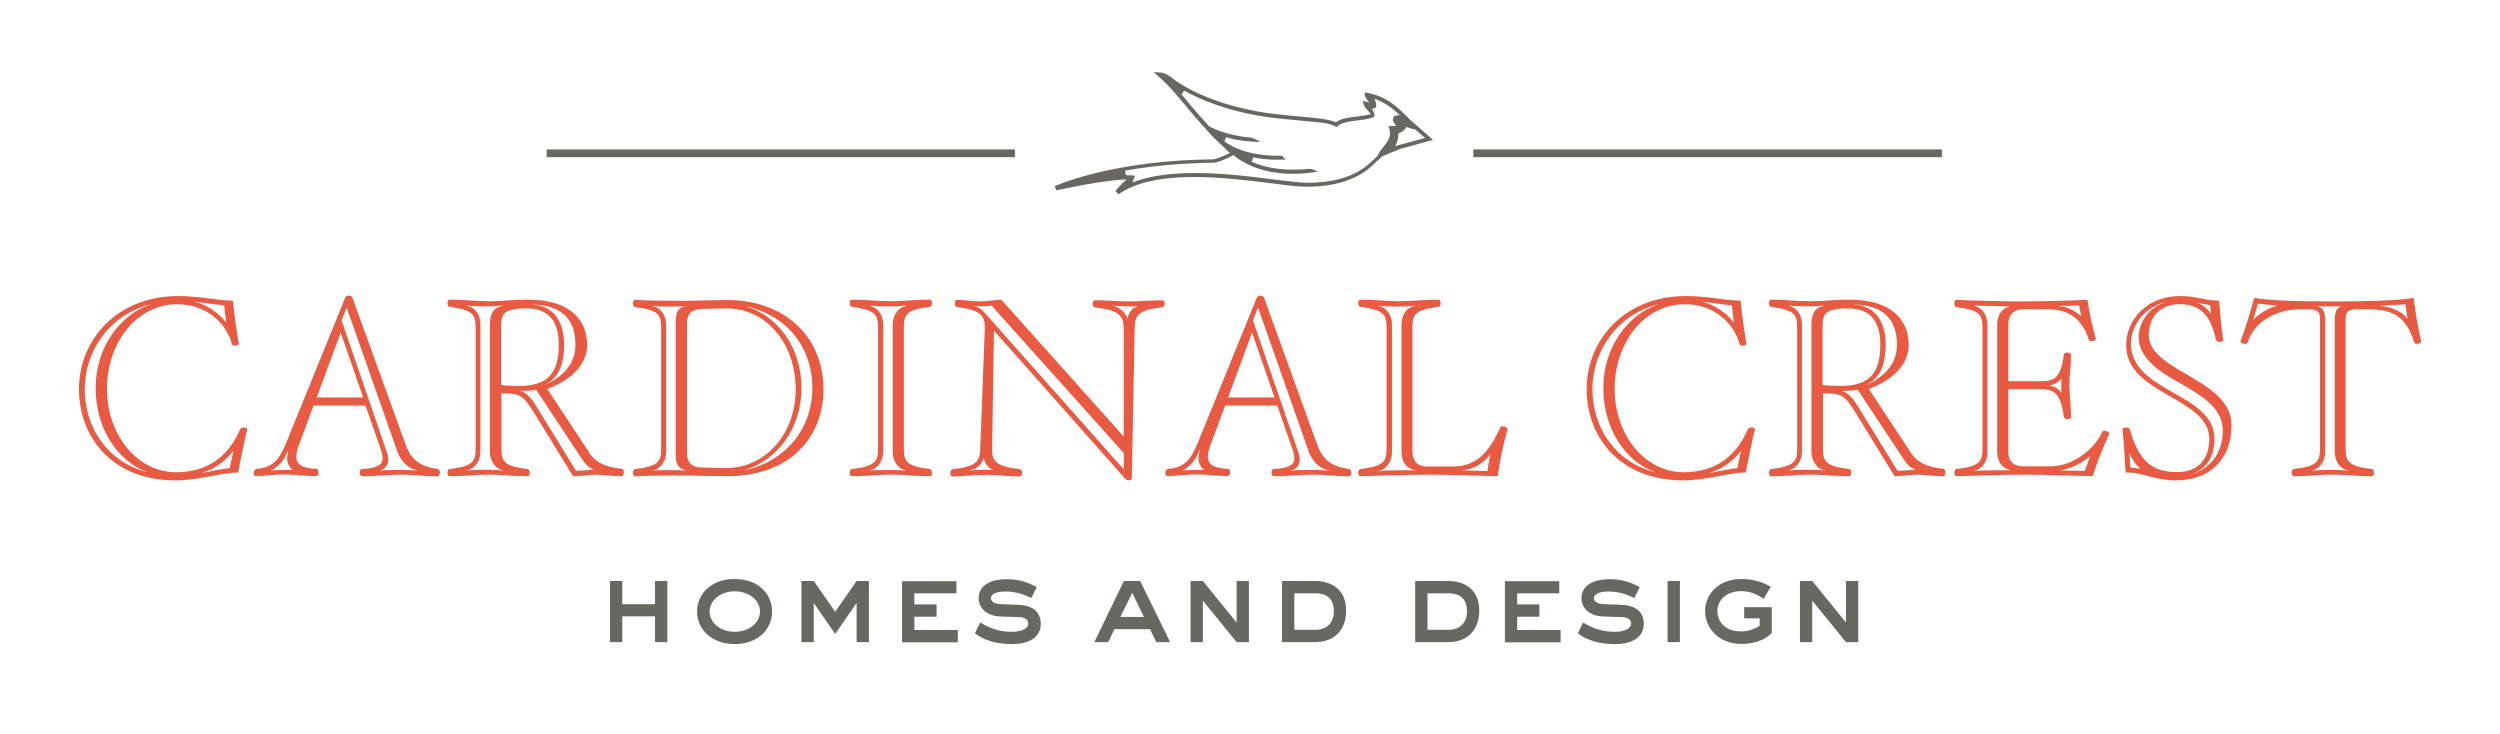 <?xml version="1.0" encoding="utf-8"?>
<!-- Generator: Adobe Illustrator 19.2.1, SVG Export Plug-In . SVG Version: 6.00 Build 0)  -->
<svg version="1.1" id="Layer_1" xmlns="http://www.w3.org/2000/svg" xmlns:xlink="http://www.w3.org/1999/xlink" x="0px" y="0px"
	 viewBox="0 0 1259.9 370" style="enable-background:new 0 0 1259.9 370;" xml:space="preserve">
<style type="text/css">
	.st0{fill:#FFFFFF;}
	.st1{fill:#E85A41;}
	.st2{fill:#696761;}
</style>
<rect class="st0" width="1259.9" height="370"/>
<g>
	<path class="st1" d="M120,238.1c-7.9,0-20.5,4-31.4,4c-32.7,0-48.8-22.4-48.8-46c0-24.9,19.3-46.9,50-46.9
		c11.1,0,19.7,2.3,27.6,2.3c0.6,7.2,1.8,14.8,2.9,21.7c0,0.6-1,1-2,1c-0.9,0-1.4-0.3-1.5-1c-2.8-10.5-13-19.9-27.5-19.9
		c-20.3,0-35.4,19.2-35.4,42.8c0,23,15.2,41.9,34.8,41.9c16.4,0,26.6-8.4,32.3-21.6c0.4-0.6,0.9-1,1.8-1c1,0,1.8,0.5,1.8,1
		C123.1,222.5,121.3,231.2,120,238.1z M42.7,196.1c0,18.4,10.6,36.4,31.3,41.8v-0.1c-14.2-5.1-25.8-21.3-25.8-42.2
		c0-20.6,12.4-37.1,27.5-42.1v-0.1C55.1,158.6,42.7,177,42.7,196.1z M113,153.9c-4.3-0.4-9.6-1.3-14.6-1.8v0.1
		c6.1,1.4,12.8,6.3,15.5,10.4h0.1C113.6,159.8,113.2,156.6,113,153.9z M117.5,227.3c-3.7,5-9.7,9.3-15.6,10.9v0.1
		c4.9-0.9,9.8-1.9,13.9-2.4c0.5-2.7,1.2-5.8,1.8-8.6H117.5z"/>
	<path class="st1" d="M220.6,240c-8.4,0-11.1-0.8-18.2-0.8c-7.9,0-11.6,0.8-20.1,0.8c-0.5,0-1-0.8-1-1.8c0-0.9,0.3-1.7,0.8-1.8
		c8.3-0.4,10.7-2.2,10.7-5.4c0-1.5-0.5-3.3-1.2-5.4l-7.4-21.2H158l-7.3,19.7c-0.8,2.2-1.4,4.3-1.4,6.1c0,3.4,2.3,5.8,10.4,6.1
		c0.5,0.1,0.8,0.9,0.8,1.8c0,1-0.5,1.8-1,1.8c-7.5,0-9.3-0.8-16.4-0.8c-5.6,0-8.3,0.8-14.3,0.8c-0.6,0-1-0.8-0.9-1.8
		c0-0.9,0.9-1.7,1.4-1.8c8.9-0.8,11.5-5.2,14.8-12.8l29.9-73.5c0.3-0.6,0.9-1,1.8-1c1,0,1.7,0.5,1.8,1l26.6,73.5
		c2.3,6.6,6,11.6,16.2,12.8c0.5,0.1,1.3,0.9,1.3,1.8C221.6,239.3,221.1,240,220.6,240z M144.7,231c0-1,0.3-2.7,0.6-4.1h-0.1
		c-1.8,4.7-4.7,8.4-8.6,10.2c1.9-0.1,3.8-0.3,6.4-0.3c1.8,0,3.2,0,4.5,0.1C145.5,235.2,144.7,232.9,144.7,231z M171.7,167.6
		l-12.1,32.7h23.4L171.7,167.6z M200.3,227.7l-25.6-72.7l-2.6,6.4l22.8,66.3c0.5,1.3,0.8,2.7,0.8,3.8c0,2.3-1.2,4.9-4.3,5.6v0.1
		c1.7-0.3,5.5-0.4,9.2-0.4c4,0,6.8,0.1,9.8,0.4v-0.1C204.9,236,201.7,231.5,200.3,227.7z"/>
	<path class="st1" d="M313.3,240c-4.3,0-10.1-0.8-12.9-0.8c-3.7,0-7.9,0.8-11.6,0.8l-19.4-31.6c-5.8-9.2-7-10.2-16.7-10.2v27.5
		c0,6.5,0.9,9.3,13.3,10.7c0.5,0.1,1,0.8,1,1.8c0,1-0.5,1.8-1,1.8c-8.4,0-11.9-0.8-19.8-0.8c-7.9,0-11.2,0.8-19.7,0.8
		c-0.6,0-1-0.8-1-1.8c0-1,0.4-1.7,1-1.8c12.4-1.4,13.2-4.2,13.2-10.7v-60.2c0-6.6-0.8-9.3-13.2-10.9c-0.6,0-1-0.8-1-1.8
		c0-0.9,0.4-1.8,1-1.8c8.4,0,11.8,0.8,19.7,0.8c7.9,0,11.4-0.8,19.8-0.8c19.7,0,29.9,8.9,29.9,23c0,9.7-8.4,17.8-20.1,22l20.7,31.4
		c2.2,3.6,5.5,7.7,17,8.9c0.5,0.1,0.9,0.8,0.9,1.8C314.3,239.3,313.9,240,313.3,240z M246.9,227.7v-64c0-4.2,1-8.8,6.3-9.5V154
		c-3.1,0.3-4.7,0.4-8.7,0.4c-3.8,0-6.4-0.1-9.3-0.4v0.1c5.1,1,6.9,5.4,6.9,9.5v64c0,4.2-2.2,8.4-6.9,9.5v0.1
		c3.1-0.4,5.4-0.5,9.3-0.5c4,0,6.4,0.1,9.3,0.5v-0.1C249.1,236.2,246.9,231.7,246.9,227.7z M265.3,155.4c-12.5,0-12.8,3.4-12.8,10.1
		V194c2.8,0.4,5.6,0.5,9.3,0.5c14.6,0,19.8-7,19.8-20.5C281.7,163.4,277.7,155.4,265.3,155.4z M293.2,231.2l-23-34.8
		c-1.7,0.4-4.9,0.6-7,0.6h-1v0.1c3.7,1,5.8,3.8,9.1,9.3l19,30.9c2.6-0.1,6.4-0.4,8.9-0.6C296.3,235.4,295,233.9,293.2,231.2z
		 M268.5,153.5v0.1c11.6,0.6,15.8,9.8,15.8,20.4c0,10.6-3.6,17-9.6,19.9v0.1c8.7-4,15.3-10.5,15.3-20.1
		C290.1,162.2,284.3,153.8,268.5,153.5z"/>
	<path class="st1" d="M366.2,240c-5.6,0-17.3-0.4-23.1-0.4c-6,0-17.5,0.1-23.1,0.4c-0.6,0-1-0.8-1-1.8c0-0.9,0.4-1.7,1-1.8
		c12.4-1.4,13.2-4.2,13.2-10.7v-60.2c0-6.5-0.8-9.3-13.2-10.7c-0.6-0.1-1-0.9-1-1.8c0-1,0.4-1.9,1-1.9c5.6,0.4,17.1,0.5,23.1,0.5
		c5.9,0,17.5-0.4,23.1-0.4c30.7,0,48.8,19.9,48.8,44.9C415,219.7,398.9,240,366.2,240z M340.5,228.9v-65.3c0-4.2,0.1-8.6,5-9.3v-0.1
		c-3.1,0.3-3.5,0.3-7.4,0.3c-3.8,0-6.4,0-9.3-0.4v0.1c5,1.2,6.9,5.4,6.9,9.5v64c0,4.2-2.2,8.4-6.9,9.5v0.1c3.1-0.4,5.4-0.4,9.3-0.4
		s4.5,0,7.4,0.3V237C341.3,236.1,340.5,233,340.5,228.9z M365.7,155.4l-12,0.3c-3.6,0.1-7.5,1.1-7.5,7.4v65.1c0,6.3,4,7.3,7.5,7.4
		l12,0.3c19.6,0.1,35.3-16.7,35.3-39.8C400.9,172.4,385.6,155.2,365.7,155.4z M376.2,154.4v0.1c15.7,4.7,27.7,20.6,27.7,41
		c0,20.4-12.1,36.3-28.5,41.4v0.1c21.7-5,34-21.9,34-41.5C409.4,176.1,397.9,159.5,376.2,154.4z"/>
	<path class="st1" d="M468.7,240c-8.4,0-11.9-0.8-19.7-0.8c-7.9,0-11.4,0.8-19.8,0.8c-0.5,0-1-0.8-1-1.8c0-1,0.5-1.7,1-1.8
		c12.4-1.4,13.3-4.2,13.3-10.7v-60.2c0-6.6-0.9-9.3-13.3-10.9c-0.5,0-1-0.8-1-1.8c0-0.9,0.5-1.8,1-1.8c8.4,0,11.9,0.8,19.8,0.8
		c7.8,0,11.2-0.8,19.7-0.8c0.6,0,1,0.9,1,1.8c0,1-0.4,1.8-1,1.8c-12.4,1.5-13.2,4.2-13.2,10.9v60.2c0,6.5,0.8,9.3,13.2,10.7
		c0.6,0.1,1,0.8,1,1.8C469.7,239.3,469.3,240,468.7,240z M449.9,227.7v-64c0-4.2,2-8.6,6.9-9.5V154c-3.1,0.3-5.4,0.4-9.3,0.4
		c-3.8,0-6.4-0.1-9.3-0.4v0.1c5,1.2,6.9,5.4,6.9,9.5v64c0,4.2-2.2,8.4-6.9,9.5v0.1c3.1-0.4,5.4-0.3,9.3-0.3c4,0,6.4-0.1,9.3,0.3
		v-0.1C451.9,236.2,449.9,231.7,449.9,227.7z"/>
	<path class="st1" d="M585.9,154.8c-12.5,1.4-13.9,4.2-14.1,10.7l-1.4,75.3c0,0.8-0.5,1.3-1.5,1.3c-0.9,0-1.4-0.5-2-1l-66-74.5
		l-0.9,59.2c-0.3,6.5,1.8,9.3,14.1,10.7c0.6,0.1,1,0.8,1,1.8c0,1-0.5,1.8-1,1.8c-6.5,0-11.5-0.8-17.5-0.8c-6.3,0-10.9,0.8-16.7,0.8
		c-0.5,0-1-0.6-1-1.8c0-1,0.5-1.7,1.2-1.8c12.4-1.4,13.8-4.2,13.9-10.7l2.3-60.2c0.1-6.6-1.8-9.3-14.2-10.9c-0.5,0-0.9-0.8-0.9-1.8
		c0-0.9,0.4-1.8,1-1.8c4.3,0,7.9,0.8,11.6,0.8c4.5,0,6.3-0.8,10.9-0.8l61.6,68.9v-54.4c0-6.5-2.3-9.3-14.6-10.7
		c-0.6-0.1-1-0.8-1-1.8c0-1,0.5-1.8,1-1.8c6.6,0,11.5,0.6,17.5,0.6c6.3,0,10.9-0.6,16.7-0.6c0.6,0,1,0.6,1,1.8
		C586.9,154,586.4,154.7,585.9,154.8z M495.8,230.7h-0.1c-0.6,2.8-2.6,5.4-6.9,6.3v0.1c2.3-0.1,5.2-0.4,7.8-0.4
		c1.2,0,2.9,0.1,3.7,0.1v-0.1C497.7,235.7,496.2,233.1,495.8,230.7z M499.7,154c-1.7,0.3-3.6,0.4-6,0.4c-0.6,0-1.7,0-2.6-0.1v0.1
		c2.4,0.5,3.8,1.8,5.4,3.5l69.8,78.6l0.1-8.1L499.7,154z M569.1,154.4c-2.7,0-5.8-0.1-8.3-0.4v0.1c3.7,0.8,6.8,3.8,7.3,6.5h0.1
		c0.6-3.1,2.4-5.5,4.9-6.1v-0.1C572.1,154.4,570.3,154.4,569.1,154.4z"/>
	<path class="st1" d="M680,240c-8.4,0-11.1-0.8-18.1-0.8c-7.9,0-11.6,0.8-20.1,0.8c-0.5,0-1-0.8-1-1.8c0-0.9,0.3-1.7,0.8-1.8
		c8.3-0.4,10.7-2.2,10.7-5.4c0-1.5-0.5-3.3-1.2-5.4l-7.4-21.2h-26.3l-7.3,19.7c-0.8,2.2-1.4,4.3-1.4,6.1c0,3.4,2.3,5.8,10.4,6.1
		c0.5,0.1,0.8,0.9,0.8,1.8c0,1-0.5,1.8-1,1.8c-7.5,0-9.3-0.8-16.4-0.8c-5.6,0-8.3,0.8-14.3,0.8c-0.6,0-1-0.8-0.9-1.8
		c0-0.9,0.9-1.7,1.4-1.8c8.9-0.8,11.5-5.2,14.8-12.8l29.9-73.5c0.3-0.6,0.9-1,1.8-1c1,0,1.7,0.5,1.8,1l26.6,73.5
		c2.3,6.6,6,11.6,16.2,12.8c0.5,0.1,1.3,0.9,1.3,1.8C681,239.3,680.5,240,680,240z M604,231c0-1,0.3-2.7,0.6-4.1h-0.1
		c-1.8,4.7-4.7,8.4-8.6,10.2c1.9-0.1,3.8-0.3,6.4-0.3c1.8,0,3.2,0,4.5,0.1C604.8,235.2,604,232.9,604,231z M631,167.6l-12.1,32.7
		h23.4L631,167.6z M659.6,227.7l-25.6-72.7l-2.6,6.4l22.8,66.3c0.5,1.3,0.8,2.7,0.8,3.8c0,2.3-1.1,4.9-4.3,5.6v0.1
		c1.7-0.3,5.5-0.4,9.2-0.4c4,0,6.8,0.1,9.8,0.4v-0.1C664.2,236,661,231.5,659.6,227.7z"/>
	<path class="st1" d="M754.8,240c-8.2-0.3-26.5-0.8-34.9-0.8c-8.4,0-26.3,0.5-34.4,0.8c-0.5,0-1-0.8-1-1.8c0-1,0.5-1.7,1-1.8
		c12.4-1.4,13.3-4.2,13.3-10.7v-60.2c0-6.6-0.9-9.3-13.3-10.9c-0.5,0-1-0.8-1-1.8c0-0.9,0.5-1.8,1-1.8c8.4,0,11.9,0.8,19.8,0.8
		c7.9,0,11.2-0.8,19.7-0.8c0.6,0,1,0.9,1,1.8c0,1-0.4,1.8-1,1.8c-12.4,1.5-13.2,4.2-13.2,10.9v62.1c0,6.1,4.1,7.5,7.4,7.5H732
		c13.4,0,18.9-8.7,24.2-19.8c0.1-0.4,0.6-0.5,1.2-0.5c1.3,0,2.4,1,2.3,1.7C757.3,225,756.1,230.7,754.8,240z M706.3,227.9v-64.3
		c0-4.2,2-8.6,6.9-9.5V154c-3.1,0.4-5.4,0.5-9.3,0.5c-3.8,0-6.4-0.1-9.3-0.5v0.1c5,1.2,6.9,5.4,6.9,9.5v64.3c0,4.2-2.2,8.4-6.9,9.5
		v0.1c3.1-0.4,5.4-0.5,9.3-0.5h9.3v-0.1C708.3,236.1,706.3,232,706.3,227.9z M736.6,236.9v0.1c4.3,0.1,9.5,0.3,13,0.4
		c0.4-2.8,0.9-5.9,1.4-8.2h-0.1C747.4,233.5,742.4,236.9,736.6,236.9z"/>
	<path class="st1" d="M879.8,238.1c-7.9,0-20.5,4-31.4,4c-32.7,0-48.8-22.4-48.8-46c0-24.9,19.3-46.9,50-46.9
		c11.1,0,19.7,2.3,27.6,2.3c0.6,7.2,1.8,14.8,2.9,21.7c0,0.6-1,1-2,1c-0.9,0-1.4-0.3-1.5-1c-2.8-10.5-13-19.9-27.5-19.9
		c-20.3,0-35.4,19.2-35.4,42.8c0,23,15.2,41.9,34.8,41.9c16.4,0,26.6-8.4,32.3-21.6c0.4-0.6,0.9-1,1.8-1c1,0,1.8,0.5,1.8,1
		C882.9,222.5,881.1,231.2,879.8,238.1z M802.5,196.1c0,18.4,10.6,36.4,31.3,41.8v-0.1c-14.2-5.1-25.8-21.3-25.8-42.2
		c0-20.6,12.4-37.1,27.5-42.1v-0.1C814.9,158.6,802.5,177,802.5,196.1z M872.8,153.9c-4.3-0.4-9.6-1.3-14.6-1.8v0.1
		c6.1,1.4,12.8,6.3,15.5,10.4h0.1C873.5,159.8,873.1,156.6,872.8,153.9z M877.3,227.3c-3.7,5-9.7,9.3-15.6,10.9v0.1
		c4.9-0.9,9.8-1.9,13.9-2.4c0.5-2.7,1.2-5.8,1.8-8.6H877.3z"/>
	<path class="st1" d="M979.3,240c-4.3,0-10.1-0.8-12.9-0.8c-3.7,0-7.9,0.8-11.6,0.8l-19.4-31.6c-5.7-9.2-7-10.2-16.7-10.2v27.5
		c0,6.5,0.9,9.3,13.3,10.7c0.5,0.1,1,0.8,1,1.8c0,1-0.5,1.8-1,1.8c-8.4,0-11.9-0.8-19.8-0.8c-7.9,0-11.2,0.8-19.7,0.8
		c-0.6,0-1-0.8-1-1.8c0-1,0.4-1.7,1-1.8c12.4-1.4,13.2-4.2,13.2-10.7v-60.2c0-6.6-0.8-9.3-13.2-10.9c-0.6,0-1-0.8-1-1.8
		c0-0.9,0.4-1.8,1-1.8c8.4,0,11.8,0.8,19.7,0.8c7.9,0,11.4-0.8,19.8-0.8c19.7,0,29.9,8.9,29.9,23c0,9.7-8.4,17.8-20.1,22l20.7,31.4
		c2.2,3.6,5.5,7.7,17,8.9c0.5,0.1,0.9,0.8,0.9,1.8C980.3,239.3,979.9,240,979.3,240z M912.9,227.7v-64c0-4.2,1-8.8,6.3-9.5V154
		c-3.1,0.3-4.7,0.4-8.7,0.4c-3.8,0-6.4-0.1-9.3-0.4v0.1c5.1,1,6.9,5.4,6.9,9.5v64c0,4.2-2.2,8.4-6.9,9.5v0.1
		c3.1-0.4,5.4-0.5,9.3-0.5c4,0,6.4,0.1,9.3,0.5v-0.1C915.1,236.2,912.9,231.7,912.9,227.7z M931.3,155.4c-12.5,0-12.8,3.4-12.8,10.1
		V194c2.8,0.4,5.6,0.5,9.3,0.5c14.6,0,19.8-7,19.8-20.5C947.7,163.4,943.7,155.4,931.3,155.4z M959.2,231.2l-23-34.8
		c-1.7,0.4-4.9,0.6-7,0.6h-1v0.1c3.7,1,5.8,3.8,9.1,9.3l19,30.9c2.6-0.1,6.4-0.4,8.9-0.6C962.3,235.4,961,233.9,959.2,231.2z
		 M934.5,153.5v0.1c11.6,0.6,15.8,9.8,15.8,20.4c0,10.6-3.6,17-9.6,19.9v0.1c8.7-4,15.3-10.5,15.3-20.1
		C956.1,162.2,950.3,153.8,934.5,153.5z"/>
	<path class="st1" d="M1054.6,240c-8.1-0.3-25.8-0.8-34.4-0.8c-8.4,0-26.2,0.5-34.3,0.8c-0.6,0-1-0.8-1-1.8c0-0.9,0.4-1.7,1-1.8
		c12.4-1.4,13.2-4.2,13.2-10.7v-60.2c0-6.5-0.8-9.3-13.2-10.7c-0.6-0.1-1-0.9-1-1.8c0-1,0.4-1.9,1-1.9c8,0.4,24.5,0.8,33,0.8
		c8.6,0,25.1-0.4,33.1-0.8c1,7,2.2,12.4,4.2,19.4c0.3,0.8-0.8,1.4-2.2,1.4c-0.8,0-1.3-0.4-1.4-0.9c-3.7-11.9-12.1-15.1-20.2-15.1
		h-12.9c-3.3,0-7.4,1.4-7.4,7.7v28.5h16.1c6.6,0,10.4-1,11.9-13.4c0-0.6,0.8-1,1.8-1c0.9,0,1.8,0.4,1.8,1c0,6.4-0.8,9.7-0.8,15.7
		c0,6.1,0.8,9.5,0.8,15.8c0,0.6-0.9,1-1.8,1c-1,0-1.8-0.4-1.8-1c-1.5-12.4-5.2-14.1-11.9-14.1h-16.1v31.4c0,6.3,4.1,7.5,7.4,7.5
		h13.9c10.1,0,21.3-7.2,26.1-17.4c0.3-0.4,0.6-0.5,1.1-0.5c1.4,0,2.6,1,2.3,1.7C1059.7,226,1057.1,232.1,1054.6,240z M1006.5,227.9
		v-64.3c0-4.2,1.8-7.8,6-9.1v-0.1c0,0-13.9-0.3-17.8-0.4v0.1c5,1.2,6.9,5.4,6.9,9.5v64.3c0,4.2-2.2,8.4-6.9,9.5v0.1
		c3.1-0.4,5.4-0.5,9.3-0.5h9.3v-0.1C1008.5,236,1006.5,232,1006.5,227.9z M1038.8,194.4c0-1.3,0-2.6,0.1-3.7c-1.5,2-3.8,3.2-6.1,3.6
		v0.1c2.4,0.3,4.6,1.4,6.1,3.7C1038.8,197,1038.8,195.8,1038.8,194.4z M1047.8,153.9c-2.7,0.1-7.4,0.3-10.7,0.3v0.1
		c4.9,0.1,8.7,2.6,11.8,5C1048.6,157.9,1048,155.4,1047.8,153.9z M1038.3,237v0.1c3.8,0.1,9.1,0.1,12.3,0.3c0.8-2.2,2-5.5,2.8-7.5
		C1049.6,233,1043.8,236.3,1038.3,237z"/>
	<path class="st1" d="M1096.6,242.1c-11,0-15.8-4-25.4-4c-0.3-6.9-0.9-15.6-1.5-21.7c0-0.6,0.9-1,1.9-1c0.9,0,1.4,0.3,1.7,1
		c4.6,15.8,11,21.5,23.9,21.5c11,0,16.2-6.8,16.2-16.9c0-20.6-41.9-22.2-41.9-47c0-12.8,10.4-24.8,27.2-24.8
		c8.8,0,11.6,2.3,19.7,2.3c0.5,7.3,1,12.8,2,19.8c0.1,0.5-0.8,1-1.7,1c-1,0-1.8-0.3-1.9-1c-2.9-13-8.4-18-18.3-18
		c-9.7,0-15.6,6.3-15.6,15.6c0,18.4,41.7,22,41.7,45.4C1124.6,231.2,1113.9,242.1,1096.6,242.1z M1073.3,228.7h-0.1
		c0.1,2.2,0.3,5,0.4,6.9c1.5,0.1,3.6,0.4,5,0.6v-0.1C1076.8,234.8,1074.4,231.4,1073.3,228.7z M1097.6,192.5
		c-9.5-5.2-19.8-12.3-19.8-22.6c0-7,4.7-14.8,13.2-17.5v-0.1c-11.9,3.2-17.1,13.3-17.1,20.7c0,25,42.1,24.9,42.1,48.1
		c0,7.3-2.8,14.6-10.9,17.6v0.1c10.6-3.7,15.1-12.3,15.1-21.7C1120.1,205.5,1109.9,199.5,1097.6,192.5z M1113.9,153.8
		c-2.2-0.3-5-1-6.8-1.3v0.1c3.1,0.8,6.3,3.8,7,5.6h0.1C1114.1,156.7,1114,155.1,1113.9,153.8z"/>
	<path class="st1" d="M1217.9,173.3c-0.6,0-1.2-0.5-1.3-0.9c-4-12.9-10.7-16.5-23-16.5h-6c-4.1,0-5.5,1-5.5,4.9v64.9
		c0,6.5,0.9,9.3,13.3,10.7c0.6,0.1,1,0.8,1,1.8c0,1-0.4,1.8-1,1.8c-8.4,0-11.9-0.8-19.7-0.8c-7.9,0-11.4,0.8-19.8,0.8
		c-0.5,0-1-0.8-1-1.8c0-1,0.5-1.7,1-1.8c12.4-1.4,13.3-4.2,13.3-10.7v-64.9c0-3.8-1.4-4.9-5.5-4.9h-5c-11.1,0-22.7,6-25.9,16.5
		c-0.3,0.6-0.6,0.9-1.4,0.9c-1.4,0-2.4-0.6-2.2-1.5c2.9-7.8,4.7-13.9,6.8-21.7c5,1,16.4,1.8,39.8,1.8c23.3,0,35.7-0.8,40.6-1.8
		c0.9,8.2,1.9,13,3.7,21.7C1220.3,172.7,1219.6,173.3,1217.9,173.3z M1137.9,153c-0.8,2.7-1.7,6.1-2.4,8.1c0,0,0,0,0.1,0
		c2.8-2.9,7.7-6,11.9-7v-0.1C1143.5,153.6,1140.1,153.3,1137.9,153z M1176.6,227.7v-65.6c0-3.6,0.5-6.9,3.1-7.7v-0.1
		c-1.3,0.1-3.8,0.1-5.5,0.1c-2,0-4.7,0-6.1-0.1v0.1c3.1,0.9,3.7,3.6,3.7,7.2v66.1c0,3.8-1.8,8.3-6.9,9.5v0.1c2.4-0.4,6-0.5,9.3-0.5
		c2.9,0,7.3,0.1,9.2,0.5v-0.1C1178.3,236,1176.6,231.2,1176.6,227.7z M1212.3,153.3c-2.6,0.3-8.4,0.6-12.8,0.8v0.1
		c5.1,0.3,10.9,2.6,13.7,6.3h0.1C1212.9,158.4,1212.5,155.7,1212.3,153.3z"/>
</g>
<rect x="275.5" y="75.3" class="st2" width="236" height="3.9"/>
<rect x="742.5" y="75.3" class="st2" width="236.1" height="3.9"/>
<path class="st2" d="M696.6,78.8c1.4-0.6,8.2-3.5,9.2-3.8c1.5-0.4,14.6-4,14.6-4l1.8-0.5l-11.7-10.3c-5.7-5.7-11.5-11.7-21.5-13.4
	l-1.2-0.2l0,1.2c0,0.4,0.2,0.8,0.4,1.3l1.8,2.6l-3.3-0.9l0.5,1.7c0.4,1.3,1.2,2.2,1.9,2.9l1.8,2.1l-1.8,0.4
	c-1.6,0.3-3.3,0.6-5.1,0.8c-3.9,0.5-7.7,0.9-10.3,2.6l-0.5,0.3l-0.6-0.2c-3.2-1.3-7.5-1.7-11.6-2.1l-15.6-1.5
	c-20.5-2.1-39-8-52-16.5c-0.7-0.4-1.4-1-2.1-1.5c-2-1.6-4-3.2-7-3.3l-2.9-0.1l2.2,1.9c5.3,4.5,9.8,10.1,14.3,15.4l0.7,0.9
	c1.9,2.3,5.5,6.5,11.1,12.7c1,1.2,2.6,2.6,4.1,4.1c0.1,0.1,0.5,0.4,0.9,0.9l0.7,0.6c1,1,2.3,2.1,3.2,3.1l1.2,1.1l-1.5,0.7
	c-2,0.9-5.5,2.5-7.1,2.5c-47,0.5-74.3,11.2-79.6,13.5l0.7,2.1c4.4-0.9,21.8-4.6,32.4-5.3l3.1-0.2l-2.3,2.1c-1.4,1.4-2.6,2.8-3.4,3.8
	l1.6,1.6c8.3-5.8,20.8-8.7,38.2-8.7c13.8,0,27.8,1.8,39.1,3.2c7.6,1,13.5,1.7,17.5,1.7c22.5,0,31.4-8.9,35.2-12.7
	c0.5-0.5,1-1,1.5-1.4L696.6,78.8z M708.3,64.8l0.5-0.8l0.9,0.3c0.9,0.3,2,0.7,3.3,0.9l0.5,0.3l4.7,4l-15,4.1l0.9-2.2
	c0.4-1.1,0.6-2.2,0.6-3.2l-0.1-0.9l0.8-0.3c0.9-0.4,1.6-0.9,2.1-1.4C707.7,65.5,708,65.2,708.3,64.8 M694.2,78.6
	c-0.4,0.3-0.9,0.8-1.5,1.4c-4,3.9-12.1,12.1-33.8,12.1c-3.8,0-10.1-0.8-17.3-1.7c-11.4-1.5-25.5-3.2-39.4-3.2
	c-11.8,0-21.4,1.3-29.1,3.9l-2.4,0.8l1.3-3.3c-1-0.2-2.5-0.3-4.4-0.3l0-0.1c-0.1,0-0.2,0-0.2,0.1l-0.4-2.3c14-2.5,28.9-3.8,44.5-4
	c1.8,0,5.3-1.3,9.5-3.5l0.7-0.3l0.5,0.5c9.4,7.3,21.2,8.9,29.3,8.9c5.4,0,9.9-0.6,12.5-1.1c-1.1-0.7-2.6-1.4-4.2-1.4
	c-3.1,0.3-5.7,0.4-8.2,0.4c-7.8,0-14.8-1.3-20.8-4l0.7-2.2c5.3,1.1,10.5,1.4,16.5,1.1c-1-1-1.8-1.8-2.2-1.9l-1.7,0
	c-15.2,0-23.5-4.6-27.1-7.3l1-2c5.3,1.5,11.1,2.3,17.2,2.3c-1.9-1.1-3.9-2.1-4.9-2.2c-12.9-1-20.2-5.3-21-5.7
	c-3.8-4.2-7.3-8.2-9.3-10.5l-0.6-0.8c-1.3-1.6-2.6-3.2-4-4.8l1.4-1.8C610,53,627.1,58,645.4,59.8l15.5,1.5c4.5,0.4,9.2,0.8,12.1,2.4
	l0.6,0.4l0.5-0.5c2.1-2,6.1-2.4,9.9-2.9c2.8-0.3,5.7-0.7,8-1.6l0.7-0.3l0-0.7c-0.1-0.7-0.2-1.4-0.6-2l-0.6-1.1l1.9-0.9l0.1-0.4
	c0.1-0.5,0.1-1.1,0-1.6l-0.8-2.4l2.3,1c2.9,1.3,5.6,3,8.5,5.6l1.9,1.7l-2.7,0.4l-0.4,0.7c-0.3,0.5-0.6,1.6,0.1,2.6l1.2,1.7l-3.9,0.2
	l0.4,1.2c1.3,4-0.8,6.5-2.9,9.2c-1.2,1.4-2.4,3-2.7,4L694.2,78.6z"/>
<g>
	<path class="st2" d="M313.6,292.8v11.7h16.5v-11.7h6.2v30.8h-6.2v-13h-16.5v13h-6.2v-30.8H313.6z"/>
	<path class="st2" d="M351.3,308.2c0-8.6,6.8-16.4,18.9-16.4c12.2,0,18.9,7.7,18.9,16.4c0,8.6-6.8,16.4-18.9,16.4
		C358.2,324.5,351.3,316.8,351.3,308.2z M383,308.2c0-5.4-5.1-10.2-12.7-10.2s-12.7,4.9-12.7,10.2c0,5.4,5.1,10.2,12.7,10.2
		S383,313.5,383,308.2z"/>
	<path class="st2" d="M410.2,304h-0.1v19.6h-6.2v-30.8h6.2l10.8,15.5l10.8-15.5h6.2v30.8h-6.2V304h-0.1l-10.7,15.5L410.2,304z"/>
	<path class="st2" d="M482,292.8v6.2h-21.2v5.6H472v6.2h-11.2v6.7h21.9v6.2h-28.1v-30.8H482z"/>
	<path class="st2" d="M494,313.7c5.4,3.4,10.5,4.7,15.9,4.7c3.1,0,8.3-0.8,8.3-4.2c0-2.5-2.7-3.2-4.6-3.2l-9.2-0.3
		c-7.6-0.2-11.2-4.6-11.2-9.3c0-4.6,3.4-9.5,14.4-9.5c8.1,0,13,3.1,14.9,4l-2.8,5.5c-2.4-1.2-6.9-3.3-13-3.3c-3.3,0-7.3,0.7-7.3,3.4
		c0,2.4,3.4,3,5.5,3l8,0.3c7.1,0.2,11.6,3.2,11.6,9.7c0,5.5-4.3,10.1-14.5,10.1c-8.3,0-14.4-2.1-18.7-5.4L494,313.7z"/>
	<path class="st2" d="M566.4,292.8h8.2l15.1,30.8h-7l-3.1-6.5h-18l-3.1,6.5h-7L566.4,292.8z M564.6,310.9h11.9l-5.9-12.1
		L564.6,310.9z"/>
	<path class="st2" d="M600,292.8h6.2l16.9,20.8h0.1v-20.8h6.2v30.8h-6.2l-16.9-20.8h-0.1v20.8H600V292.8z"/>
	<path class="st2" d="M662.8,292.8c7.1,0,15.6,3.4,15.6,14.9c0,10.2-6.4,15.9-15.6,15.9h-16.7v-30.8H662.8z M652.3,317.4h10.5
		c5.4,0,9.4-3.1,9.4-9.3c0-7.3-4.6-9.1-9.4-9.1h-10.5V317.4z"/>
	<path class="st2" d="M729.9,292.8c7.1,0,15.6,3.4,15.6,14.9c0,10.2-6.4,15.9-15.6,15.9h-16.7v-30.8H729.9z M719.4,317.4h10.5
		c5.4,0,9.4-3.1,9.4-9.3c0-7.3-4.6-9.1-9.4-9.1h-10.5V317.4z"/>
	<path class="st2" d="M785.8,292.8v6.2h-21.2v5.6h11.2v6.2h-11.2v6.7h21.9v6.2h-28.1v-30.8H785.8z"/>
	<path class="st2" d="M797.8,313.7c5.4,3.4,10.5,4.7,15.9,4.7c3.1,0,8.3-0.8,8.3-4.2c0-2.5-2.7-3.2-4.6-3.2l-9.2-0.3
		c-7.6-0.2-11.2-4.6-11.2-9.3c0-4.6,3.4-9.5,14.5-9.5c8.1,0,13,3.1,14.9,4l-2.8,5.5c-2.4-1.2-6.9-3.3-13-3.3c-3.3,0-7.3,0.7-7.3,3.4
		c0,2.4,3.4,3,5.5,3l8,0.3c7.1,0.2,11.6,3.2,11.6,9.7c0,5.5-4.3,10.1-14.5,10.1c-8.3,0-14.4-2.1-18.7-5.4L797.8,313.7z"/>
	<path class="st2" d="M846.6,292.8v30.8h-6.2v-30.8H846.6z"/>
	<path class="st2" d="M879,306h13.9v13c-1.3,1.4-5.8,5.5-15.3,5.5c-11.4,0-18.3-7.9-18.3-16.6c0-7.8,6.1-16.1,18.4-16.1
		c8.2,0,13,3,14.7,3.9l-3.6,6.1c-2-1.3-5.5-3.9-11.3-3.9c-7.3,0-12,4.5-12,9.9c0,5.8,4.1,10.4,12.1,10.4c3.2,0,6.9-1.2,9.2-2.9v-3.7
		H879V306z"/>
	<path class="st2" d="M907.1,292.8h6.2l16.9,20.8h0.1v-20.8h6.2v30.8h-6.2l-16.9-20.8h-0.1v20.8h-6.2V292.8z"/>
</g>
</svg>
